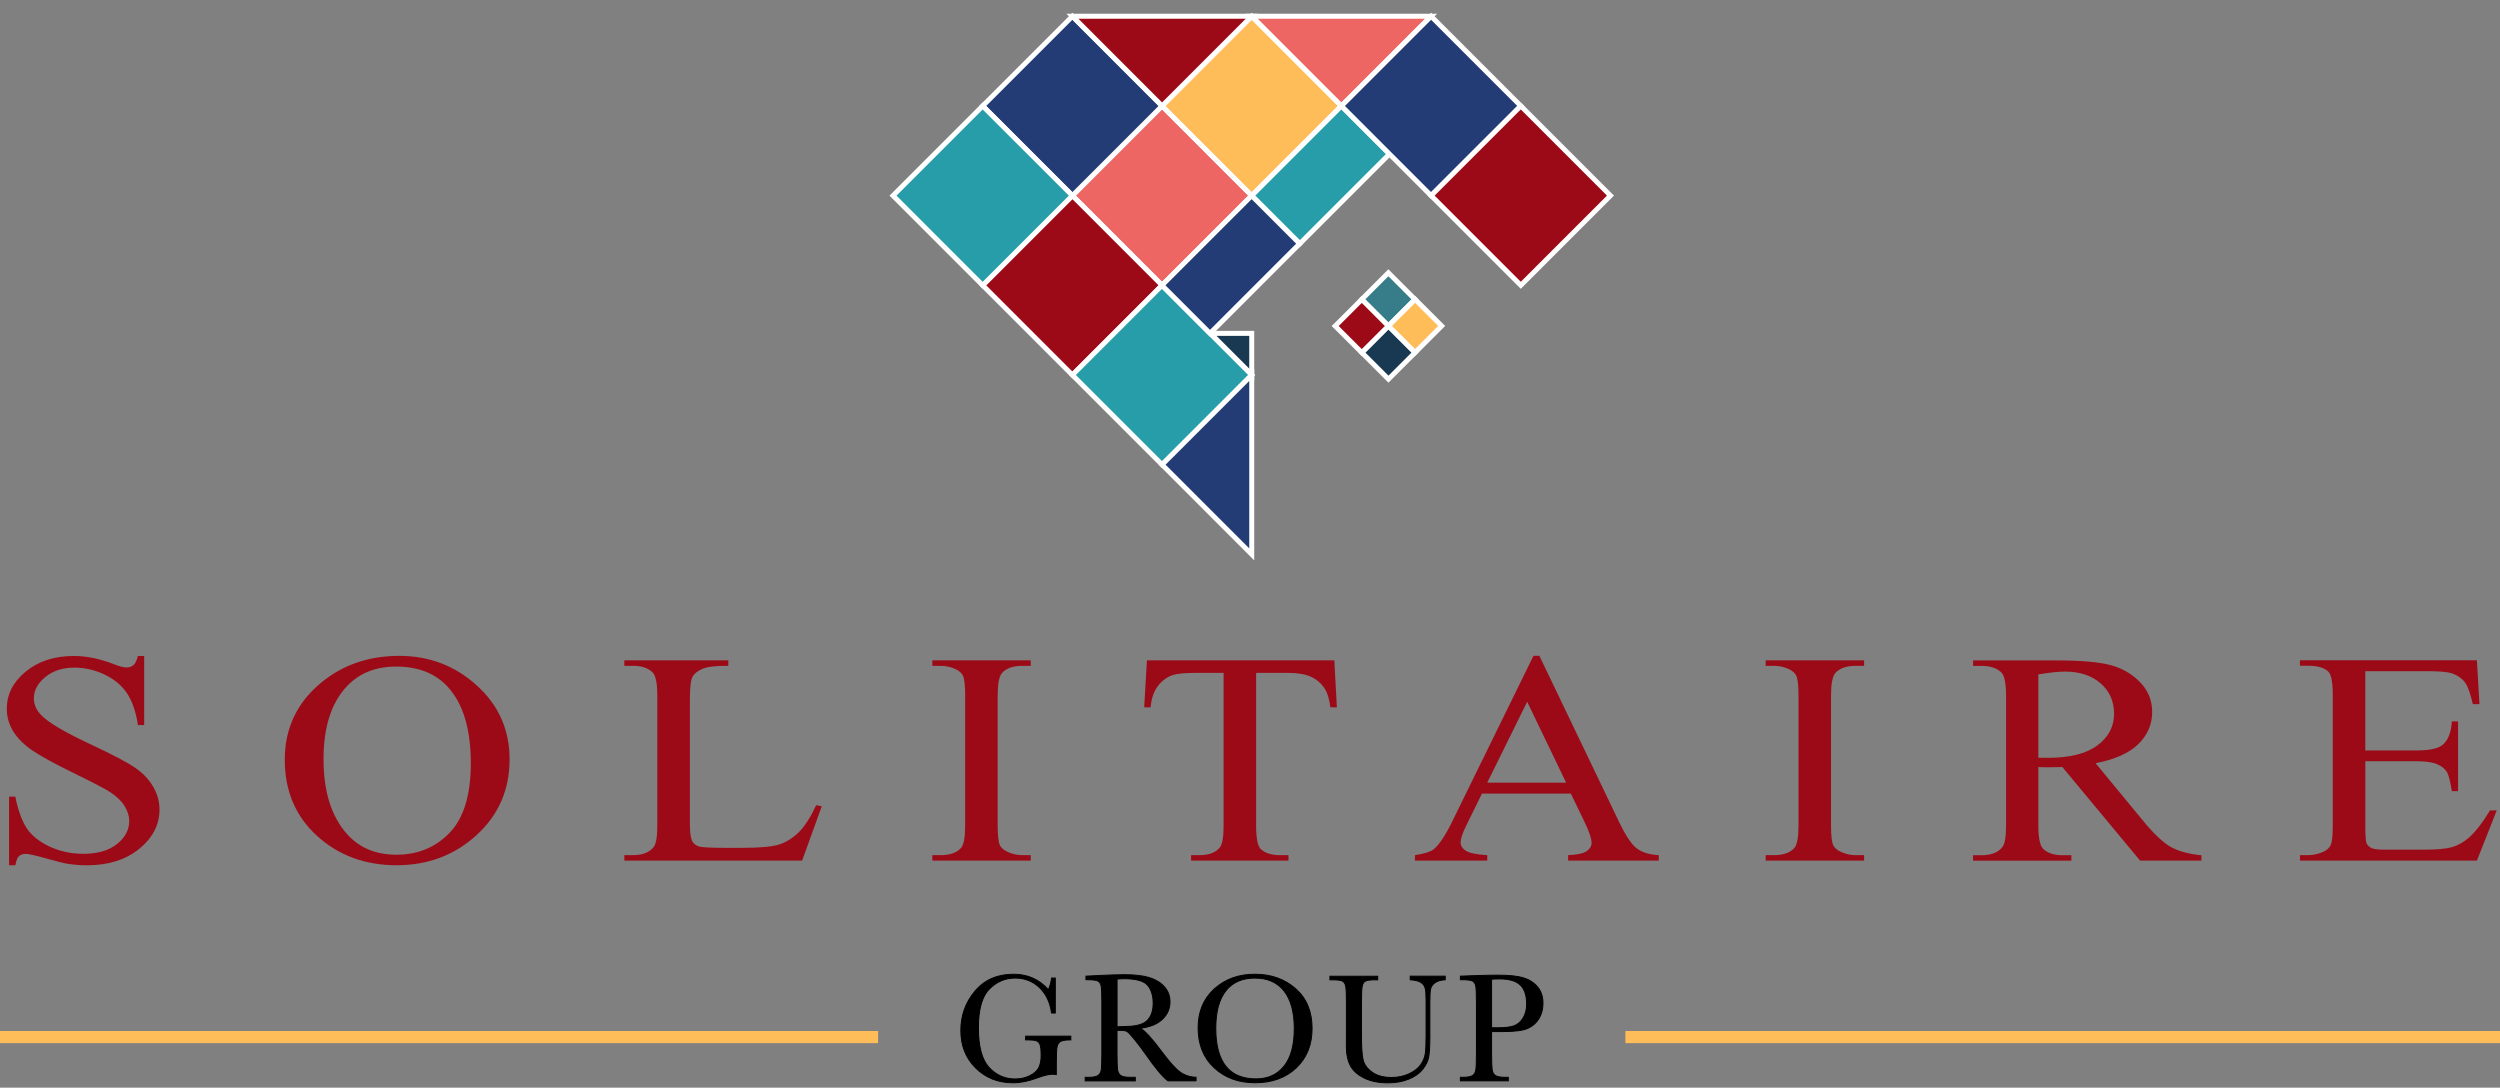 <svg xmlns="http://www.w3.org/2000/svg" width="154" height="67" viewBox="0 0 154 67" fill="none">
  <rect x="0" y="0" width="154" height="67" fill="#808080" stroke="none"/>
  <path d="M154 63.51H100.125V64.258H154V63.51Z" fill="#FFBD5A"/>
  <path d="M54.09 63.51H0V64.258H54.09V63.51Z" fill="#FFBD5A"/>
  <path d="M145.702 41.353V46.228H148.811C149.618 46.228 150.156 46.123 150.428 45.912C150.792 45.633 150.991 45.142 151.033 44.437H151.417V48.732H151.033C150.936 48.132 150.836 47.748 150.742 47.576C150.617 47.364 150.41 47.197 150.126 47.075C149.842 46.953 149.404 46.891 148.813 46.891H145.704V50.959C145.704 51.505 145.732 51.839 145.786 51.956C145.844 52.073 145.938 52.168 146.078 52.237C146.217 52.305 146.484 52.34 146.873 52.34H149.272C150.069 52.34 150.652 52.292 151.013 52.193C151.377 52.095 151.721 51.906 152.057 51.622C152.488 51.246 152.929 50.678 153.383 49.92H153.799L152.58 53.012H141.678V52.676H142.179C142.51 52.676 142.827 52.603 143.126 52.464C143.35 52.367 143.499 52.222 143.582 52.031C143.659 51.834 143.699 51.438 143.699 50.837V42.822C143.699 42.04 143.609 41.559 143.427 41.375C143.178 41.133 142.762 41.011 142.176 41.011H141.676V40.672H152.578L152.735 43.373H152.326C152.179 42.725 152.02 42.279 151.843 42.038C151.664 41.796 151.404 41.609 151.056 41.482C150.779 41.392 150.286 41.345 149.586 41.345H145.702V41.353ZM125.559 46.674C125.694 46.674 125.808 46.674 125.906 46.677C126.003 46.679 126.082 46.682 126.145 46.682C127.495 46.682 128.511 46.428 129.197 45.917C129.884 45.408 130.226 44.758 130.226 43.971C130.226 43.201 129.949 42.573 129.396 42.093C128.845 41.612 128.11 41.37 127.199 41.37C126.795 41.37 126.252 41.43 125.562 41.544V46.674H125.559ZM135.607 53.015H131.83L127.042 47.25C126.69 47.26 126.401 47.265 126.177 47.265C126.087 47.265 125.993 47.265 125.886 47.262C125.783 47.26 125.676 47.257 125.562 47.25V50.832C125.562 51.609 125.661 52.09 125.853 52.28C126.12 52.546 126.516 52.681 127.042 52.681H127.597V53.017H121.538V52.681H122.069C122.667 52.681 123.095 52.509 123.352 52.172C123.499 51.983 123.574 51.535 123.574 50.835V42.865C123.574 42.088 123.474 41.607 123.282 41.422C123.013 41.156 122.607 41.021 122.071 41.021H121.541V40.682H126.693C128.195 40.682 129.304 40.78 130.014 40.971C130.726 41.161 131.332 41.512 131.83 42.023C132.326 42.538 132.575 43.146 132.575 43.859C132.575 44.616 132.293 45.274 131.723 45.835C131.157 46.39 130.28 46.784 129.092 47.015L132.012 50.556C132.677 51.37 133.255 51.908 133.731 52.178C134.212 52.442 134.837 52.611 135.609 52.686V53.015H135.607ZM114.829 52.678V53.015H108.765V52.678H109.266C109.849 52.678 110.272 52.529 110.536 52.23C110.703 52.038 110.788 51.57 110.788 50.83V42.86C110.788 42.237 110.741 41.824 110.653 41.624C110.581 41.472 110.439 41.343 110.227 41.233C109.921 41.086 109.6 41.016 109.266 41.016H108.765V40.678H114.829V41.016H114.316C113.738 41.016 113.319 41.166 113.055 41.46C112.881 41.657 112.791 42.122 112.791 42.86V50.83C112.791 51.453 112.838 51.866 112.926 52.065C112.998 52.217 113.142 52.347 113.364 52.456C113.663 52.603 113.979 52.678 114.316 52.678H114.829ZM96.473 48.211L94.074 43.229L91.615 48.211H96.473ZM96.764 48.886H91.288L90.332 50.832C90.092 51.31 89.975 51.667 89.975 51.906C89.975 52.093 90.078 52.257 90.282 52.399C90.489 52.541 90.93 52.636 91.615 52.678V53.015H87.16V52.678C87.751 52.586 88.132 52.467 88.306 52.322C88.662 52.033 89.053 51.44 89.484 50.548L94.462 40.398H94.826L99.749 50.658C100.145 51.482 100.504 52.018 100.828 52.262C101.152 52.506 101.605 52.646 102.18 52.678V53.015H96.597V52.678C97.16 52.653 97.541 52.569 97.741 52.429C97.94 52.292 98.04 52.123 98.04 51.921C98.04 51.654 97.898 51.236 97.619 50.658L96.764 48.886ZM82.195 40.68L82.352 43.572H81.953C81.879 43.064 81.776 42.7 81.639 42.479C81.425 42.127 81.138 41.871 80.782 41.701C80.424 41.535 79.953 41.45 79.37 41.45H77.377V50.877C77.377 51.634 77.474 52.105 77.658 52.297C77.922 52.551 78.331 52.678 78.879 52.678H79.37V53.015H73.371V52.678H73.871C74.469 52.678 74.893 52.519 75.142 52.202C75.294 52.011 75.374 51.567 75.374 50.877V41.45H73.672C73.014 41.45 72.543 41.492 72.267 41.577C71.903 41.691 71.594 41.916 71.338 42.242C71.081 42.571 70.929 43.012 70.879 43.57H70.483L70.65 40.678H82.195V40.68ZM63.495 52.678V53.015H57.431V52.678H57.932C58.515 52.678 58.938 52.529 59.202 52.23C59.369 52.038 59.454 51.57 59.454 50.83V42.86C59.454 42.237 59.409 41.824 59.319 41.624C59.25 41.472 59.105 41.343 58.893 41.233C58.587 41.086 58.266 41.016 57.932 41.016H57.431V40.678H63.495V41.016H62.982C62.404 41.016 61.985 41.166 61.721 41.46C61.547 41.657 61.457 42.122 61.457 42.86V50.83C61.457 51.453 61.504 51.866 61.591 52.065C61.664 52.217 61.808 52.347 62.03 52.456C62.329 52.603 62.645 52.678 62.982 52.678H63.495ZM50.276 49.602L50.622 49.666L49.411 53.012H38.459V52.676H38.992C39.59 52.676 40.016 52.504 40.273 52.168C40.42 51.971 40.49 51.522 40.49 50.82V42.86C40.49 42.09 40.393 41.609 40.198 41.417C39.927 41.151 39.526 41.016 38.992 41.016H38.459V40.678H44.864V41.016C44.115 41.009 43.587 41.069 43.285 41.196C42.981 41.323 42.777 41.485 42.665 41.679C42.555 41.871 42.498 42.337 42.498 43.069V50.82C42.498 51.323 42.555 51.667 42.665 51.856C42.747 51.983 42.874 52.078 43.048 52.138C43.223 52.197 43.763 52.227 44.675 52.227H45.707C46.793 52.227 47.555 52.16 47.991 52.021C48.43 51.881 48.828 51.632 49.192 51.278C49.553 50.929 49.917 50.366 50.276 49.602ZM24.403 41.061C23.135 41.061 22.121 41.47 21.356 42.289C20.404 43.308 19.929 44.798 19.929 46.764C19.929 48.779 20.424 50.329 21.409 51.413C22.166 52.237 23.167 52.651 24.413 52.651C25.741 52.651 26.837 52.197 27.702 51.293C28.566 50.389 29.002 48.964 29.002 47.018C29.002 44.91 28.526 43.336 27.572 42.299C26.807 41.475 25.753 41.061 24.403 41.061ZM24.6 40.401C26.436 40.401 28.028 41.006 29.373 42.225C30.719 43.443 31.391 44.958 31.391 46.776C31.391 48.652 30.711 50.207 29.356 51.443C28.001 52.681 26.359 53.299 24.433 53.299C22.49 53.299 20.851 52.693 19.528 51.49C18.202 50.282 17.542 48.719 17.542 46.804C17.542 44.846 18.307 43.248 19.834 42.01C21.164 40.934 22.751 40.401 24.6 40.401ZM8.882 40.401V44.666H8.498C8.371 43.846 8.147 43.194 7.826 42.71C7.502 42.222 7.038 41.838 6.441 41.554C5.843 41.268 5.227 41.126 4.587 41.126C3.864 41.126 3.267 41.318 2.793 41.704C2.32 42.09 2.086 42.526 2.086 43.017C2.086 43.393 2.235 43.737 2.534 44.046C2.965 44.502 3.989 45.107 5.611 45.864C6.931 46.482 7.836 46.958 8.317 47.289C8.8 47.618 9.174 48.01 9.435 48.458C9.694 48.909 9.826 49.377 9.826 49.868C9.826 50.802 9.41 51.607 8.581 52.285C7.748 52.962 6.68 53.301 5.372 53.301C4.958 53.301 4.575 53.274 4.211 53.216C3.997 53.189 3.548 53.077 2.873 52.888C2.195 52.696 1.767 52.599 1.585 52.599C1.411 52.599 1.276 52.646 1.171 52.736C1.072 52.825 0.997 53.015 0.947 53.301H0.558V49.073H0.942C1.124 49.958 1.371 50.62 1.675 51.061C1.981 51.5 2.447 51.866 3.077 52.158C3.703 52.447 4.395 52.594 5.145 52.594C6.015 52.594 6.7 52.394 7.205 51.993C7.709 51.592 7.96 51.121 7.96 50.573C7.96 50.269 7.863 49.965 7.676 49.654C7.484 49.342 7.185 49.058 6.782 48.792C6.51 48.61 5.77 48.224 4.56 47.631C3.349 47.04 2.492 46.569 1.979 46.218C1.465 45.864 1.082 45.476 0.815 45.055C0.551 44.629 0.419 44.16 0.419 43.652C0.419 42.768 0.808 42.005 1.587 41.368C2.367 40.727 3.356 40.408 4.56 40.408C5.312 40.408 6.109 40.568 6.949 40.889C7.337 41.041 7.614 41.116 7.771 41.116C7.953 41.116 8.102 41.069 8.217 40.976C8.331 40.879 8.424 40.69 8.493 40.408H8.882V40.401Z" fill="#9D0A17"/>
  <path d="M71.582 6.524L66.058 12.049L71.582 17.573L77.107 12.049L71.582 6.524Z" fill="#ED6664" stroke="white" stroke-width="0.306"/>
  <path d="M66.059 1.002L60.534 6.527L66.059 12.051L71.583 6.527L66.059 1.002Z" fill="#233C75" stroke="white" stroke-width="0.306"/>
  <path d="M66.058 12.052L60.534 17.576L66.058 23.101L71.583 17.576L66.058 12.052Z" fill="#9D0A17" stroke="white" stroke-width="0.306"/>
  <path d="M60.532 6.527L55.008 12.051L60.532 17.576L66.057 12.051L60.532 6.527Z" fill="#279DA9" stroke="white" stroke-width="0.306"/>
  <path d="M77.108 1.003L71.584 6.527L77.108 12.052L82.633 6.527L77.108 1.003Z" fill="#FFBD5A" stroke="white" stroke-width="0.306"/>
  <path fill-rule="evenodd" clip-rule="evenodd" d="M66.059 1L71.584 6.526L77.108 1H66.059Z" fill="#9D0A17" stroke="white" stroke-width="0.306"/>
  <path fill-rule="evenodd" clip-rule="evenodd" d="M82.633 6.526L88.156 1H77.107L82.633 6.526Z" fill="#ED6664" stroke="white" stroke-width="0.306"/>
  <path d="M71.583 17.575L66.059 23.1L71.583 28.624L77.108 23.1L71.583 17.575Z" fill="#279DA9" stroke="white" stroke-width="0.306"/>
  <path fill-rule="evenodd" clip-rule="evenodd" d="M77.107 34.15L71.584 28.624L77.107 23.098V34.15Z" fill="#233C75" stroke="white" stroke-width="0.306"/>
  <path d="M82.632 6.526L77.107 12.051L80.067 15.01L85.591 9.486L82.632 6.526Z" fill="#279DA9" stroke="white" stroke-width="0.306"/>
  <path d="M77.101 12.052L71.576 17.576L74.536 20.536L80.06 15.011L77.101 12.052Z" fill="#233C75" stroke="white" stroke-width="0.306"/>
  <path d="M88.156 1.003L82.632 6.527L88.156 12.052L93.681 6.527L88.156 1.003Z" fill="#233C75" stroke="white" stroke-width="0.306"/>
  <path d="M93.681 6.525L88.156 12.049L93.681 17.574L99.205 12.049L93.681 6.525Z" fill="#9D0A17" stroke="white" stroke-width="0.306"/>
  <path fill-rule="evenodd" clip-rule="evenodd" d="M77.107 23.076V20.535H74.564L77.107 23.076Z" fill="#193952" stroke="white" stroke-width="0.306"/>
  <path d="M85.523 16.803L83.885 18.441L85.523 20.08L87.161 18.441L85.523 16.803Z" fill="#367C89" stroke="white" stroke-width="0.306"/>
  <path d="M85.529 20.079L83.891 21.718L85.529 23.356L87.168 21.718L85.529 20.079Z" fill="#193952" stroke="white" stroke-width="0.306"/>
  <path d="M87.169 18.44L85.53 20.078L87.169 21.716L88.807 20.078L87.169 18.44Z" fill="#FFBD5A" stroke="white" stroke-width="0.306"/>
  <path d="M83.885 18.444L82.247 20.082L83.885 21.72L85.524 20.082L83.885 18.444Z" fill="#9D0A17" stroke="white" stroke-width="0.306"/>
  <path d="M63.18 63.827H65.963V64.056C65.656 64.056 65.447 64.086 65.338 64.148C65.228 64.21 65.156 64.312 65.121 64.457C65.086 64.602 65.069 64.95 65.069 65.506V66.191C64.991 66.178 64.924 66.171 64.864 66.171C64.62 66.171 64.299 66.246 63.903 66.395C63.364 66.597 62.864 66.699 62.405 66.699C61.483 66.699 60.716 66.395 60.103 65.787C59.49 65.18 59.187 64.41 59.187 63.478C59.187 62.556 59.478 61.746 60.061 61.054C60.644 60.359 61.436 60.013 62.438 60.013C63.3 60.013 64.012 60.329 64.578 60.964C64.682 60.742 64.75 60.503 64.777 60.247H65.006V62.402H64.777C64.685 61.739 64.433 61.216 64.025 60.827C63.614 60.441 63.115 60.247 62.53 60.247C61.925 60.247 61.396 60.471 60.945 60.922C60.495 61.373 60.27 62.17 60.27 63.319C60.27 64.462 60.487 65.274 60.92 65.75C61.354 66.226 61.895 66.465 62.537 66.465C62.866 66.465 63.168 66.398 63.437 66.263C63.706 66.129 63.89 65.964 63.987 65.772C64.085 65.578 64.134 65.334 64.134 65.04C64.134 64.694 64.112 64.465 64.065 64.347C64.02 64.233 63.947 64.153 63.853 64.116C63.758 64.078 63.584 64.056 63.33 64.056H63.178V63.827H63.18Z" fill="black" stroke="black" stroke-width="0.062" stroke-miterlimit="10"/>
  <path d="M73.684 66.58H71.947C71.641 66.363 71.17 65.8 70.535 64.888C70.333 64.597 70.121 64.318 69.902 64.049C69.683 63.779 69.533 63.618 69.451 63.558C69.369 63.498 69.239 63.471 69.065 63.471H68.808V64.903C68.808 65.411 68.821 65.743 68.843 65.9C68.868 66.057 68.93 66.174 69.032 66.248C69.135 66.323 69.334 66.363 69.625 66.363H69.934V66.582H66.847V66.363H67.057C67.333 66.363 67.523 66.328 67.63 66.258C67.737 66.189 67.804 66.079 67.832 65.932C67.859 65.785 67.874 65.441 67.874 64.903V61.739C67.874 61.226 67.859 60.895 67.832 60.745C67.804 60.596 67.739 60.493 67.642 60.436C67.545 60.379 67.331 60.351 67.004 60.351H66.895V60.132L67.817 60.085C68.432 60.057 68.92 60.042 69.281 60.042C69.897 60.042 70.398 60.1 70.781 60.214C71.167 60.329 71.479 60.516 71.716 60.775C71.952 61.034 72.072 61.346 72.072 61.707C72.072 62.128 71.917 62.489 71.606 62.785C71.294 63.084 70.838 63.269 70.236 63.341C70.505 63.471 70.938 63.939 71.539 64.749C72.027 65.404 72.411 65.835 72.69 66.037C72.969 66.239 73.297 66.348 73.679 66.361V66.58H73.684ZM68.811 63.251C69.047 63.244 69.294 63.236 69.548 63.224C69.802 63.212 70.021 63.177 70.208 63.119C70.395 63.062 70.547 62.98 70.662 62.87C70.776 62.761 70.868 62.618 70.936 62.439C71.003 62.262 71.035 62.043 71.035 61.784C71.035 61.331 70.921 60.967 70.697 60.695C70.47 60.424 69.977 60.287 69.214 60.287C69.097 60.287 68.963 60.294 68.811 60.307V63.251Z" fill="black" stroke="black" stroke-width="0.062" stroke-miterlimit="10"/>
  <path d="M73.804 63.313C73.804 62.317 74.138 61.52 74.803 60.917C75.468 60.314 76.3 60.013 77.294 60.013C78.298 60.013 79.138 60.311 79.813 60.907C80.486 61.502 80.824 62.317 80.824 63.346C80.824 64.345 80.503 65.152 79.858 65.77C79.212 66.388 78.363 66.697 77.311 66.697C76.288 66.697 75.448 66.388 74.79 65.77C74.13 65.155 73.804 64.335 73.804 63.313ZM74.892 63.346C74.892 64.382 75.099 65.162 75.513 65.68C75.926 66.201 76.547 66.46 77.374 66.46C78.099 66.46 78.674 66.201 79.095 65.68C79.516 65.16 79.728 64.385 79.728 63.356C79.728 62.354 79.521 61.587 79.105 61.051C78.689 60.518 78.089 60.249 77.299 60.249C76.522 60.249 75.926 60.511 75.513 61.031C75.099 61.555 74.892 62.327 74.892 63.346Z" fill="black" stroke="black" stroke-width="0.062" stroke-miterlimit="10"/>
  <path d="M86.871 60.132H89.026V60.352C88.739 60.371 88.527 60.434 88.385 60.543C88.243 60.653 88.159 60.775 88.126 60.912C88.094 61.049 88.079 61.313 88.079 61.707V63.852C88.079 64.4 88.059 64.809 88.014 65.075C87.972 65.342 87.847 65.603 87.643 65.86C87.439 66.117 87.15 66.321 86.781 66.473C86.41 66.625 85.981 66.702 85.498 66.702C84.925 66.702 84.439 66.605 84.04 66.41C83.642 66.216 83.358 65.965 83.189 65.653C83.019 65.344 82.934 64.931 82.934 64.41L82.939 63.75V61.744C82.939 61.231 82.924 60.9 82.894 60.75C82.865 60.601 82.8 60.498 82.705 60.441C82.608 60.384 82.396 60.356 82.07 60.356H81.923V60.137H84.865V60.356H84.736C84.419 60.356 84.21 60.382 84.113 60.434C84.016 60.486 83.948 60.583 83.916 60.725C83.883 60.867 83.866 61.206 83.866 61.742V63.772C83.866 64.475 83.898 64.975 83.963 65.269C84.028 65.564 84.212 65.823 84.514 66.042C84.815 66.261 85.216 66.373 85.717 66.373C86.111 66.373 86.467 66.298 86.788 66.151C87.11 66.004 87.349 65.82 87.506 65.601C87.663 65.382 87.758 65.155 87.795 64.921C87.83 64.689 87.847 64.32 87.847 63.819V61.622C87.847 61.258 87.827 61.002 87.785 60.857C87.743 60.713 87.655 60.596 87.518 60.511C87.381 60.426 87.167 60.374 86.871 60.354V60.132Z" fill="black" stroke="black" stroke-width="0.062" stroke-miterlimit="10"/>
  <path d="M91.881 63.545V64.9C91.881 65.409 91.893 65.74 91.916 65.897C91.938 66.054 92.003 66.171 92.108 66.246C92.212 66.321 92.409 66.361 92.698 66.361H92.912V66.58H89.96V66.361H90.132C90.408 66.361 90.598 66.326 90.705 66.256C90.812 66.186 90.879 66.076 90.907 65.93C90.934 65.782 90.949 65.439 90.949 64.9V61.739C90.949 61.226 90.934 60.895 90.907 60.745C90.877 60.596 90.814 60.493 90.717 60.436C90.62 60.379 90.406 60.351 90.079 60.351H89.96V60.132L90.77 60.102C91.417 60.08 91.921 60.07 92.282 60.07C92.947 60.07 93.46 60.122 93.819 60.227C94.178 60.331 94.474 60.516 94.704 60.782C94.933 61.049 95.047 61.385 95.047 61.791C95.047 62.143 94.97 62.454 94.813 62.723C94.656 62.992 94.432 63.197 94.138 63.336C93.844 63.475 93.328 63.545 92.591 63.545H91.881ZM91.881 63.309H92.342C92.713 63.309 93.012 63.271 93.241 63.197C93.47 63.122 93.66 62.965 93.812 62.728C93.963 62.489 94.041 62.197 94.041 61.849C94.041 61.316 93.911 60.924 93.65 60.675C93.388 60.426 92.965 60.301 92.377 60.301C92.16 60.301 91.995 60.309 91.881 60.321V63.309Z" fill="black" stroke="black" stroke-width="0.062" stroke-miterlimit="10"/>
</svg>